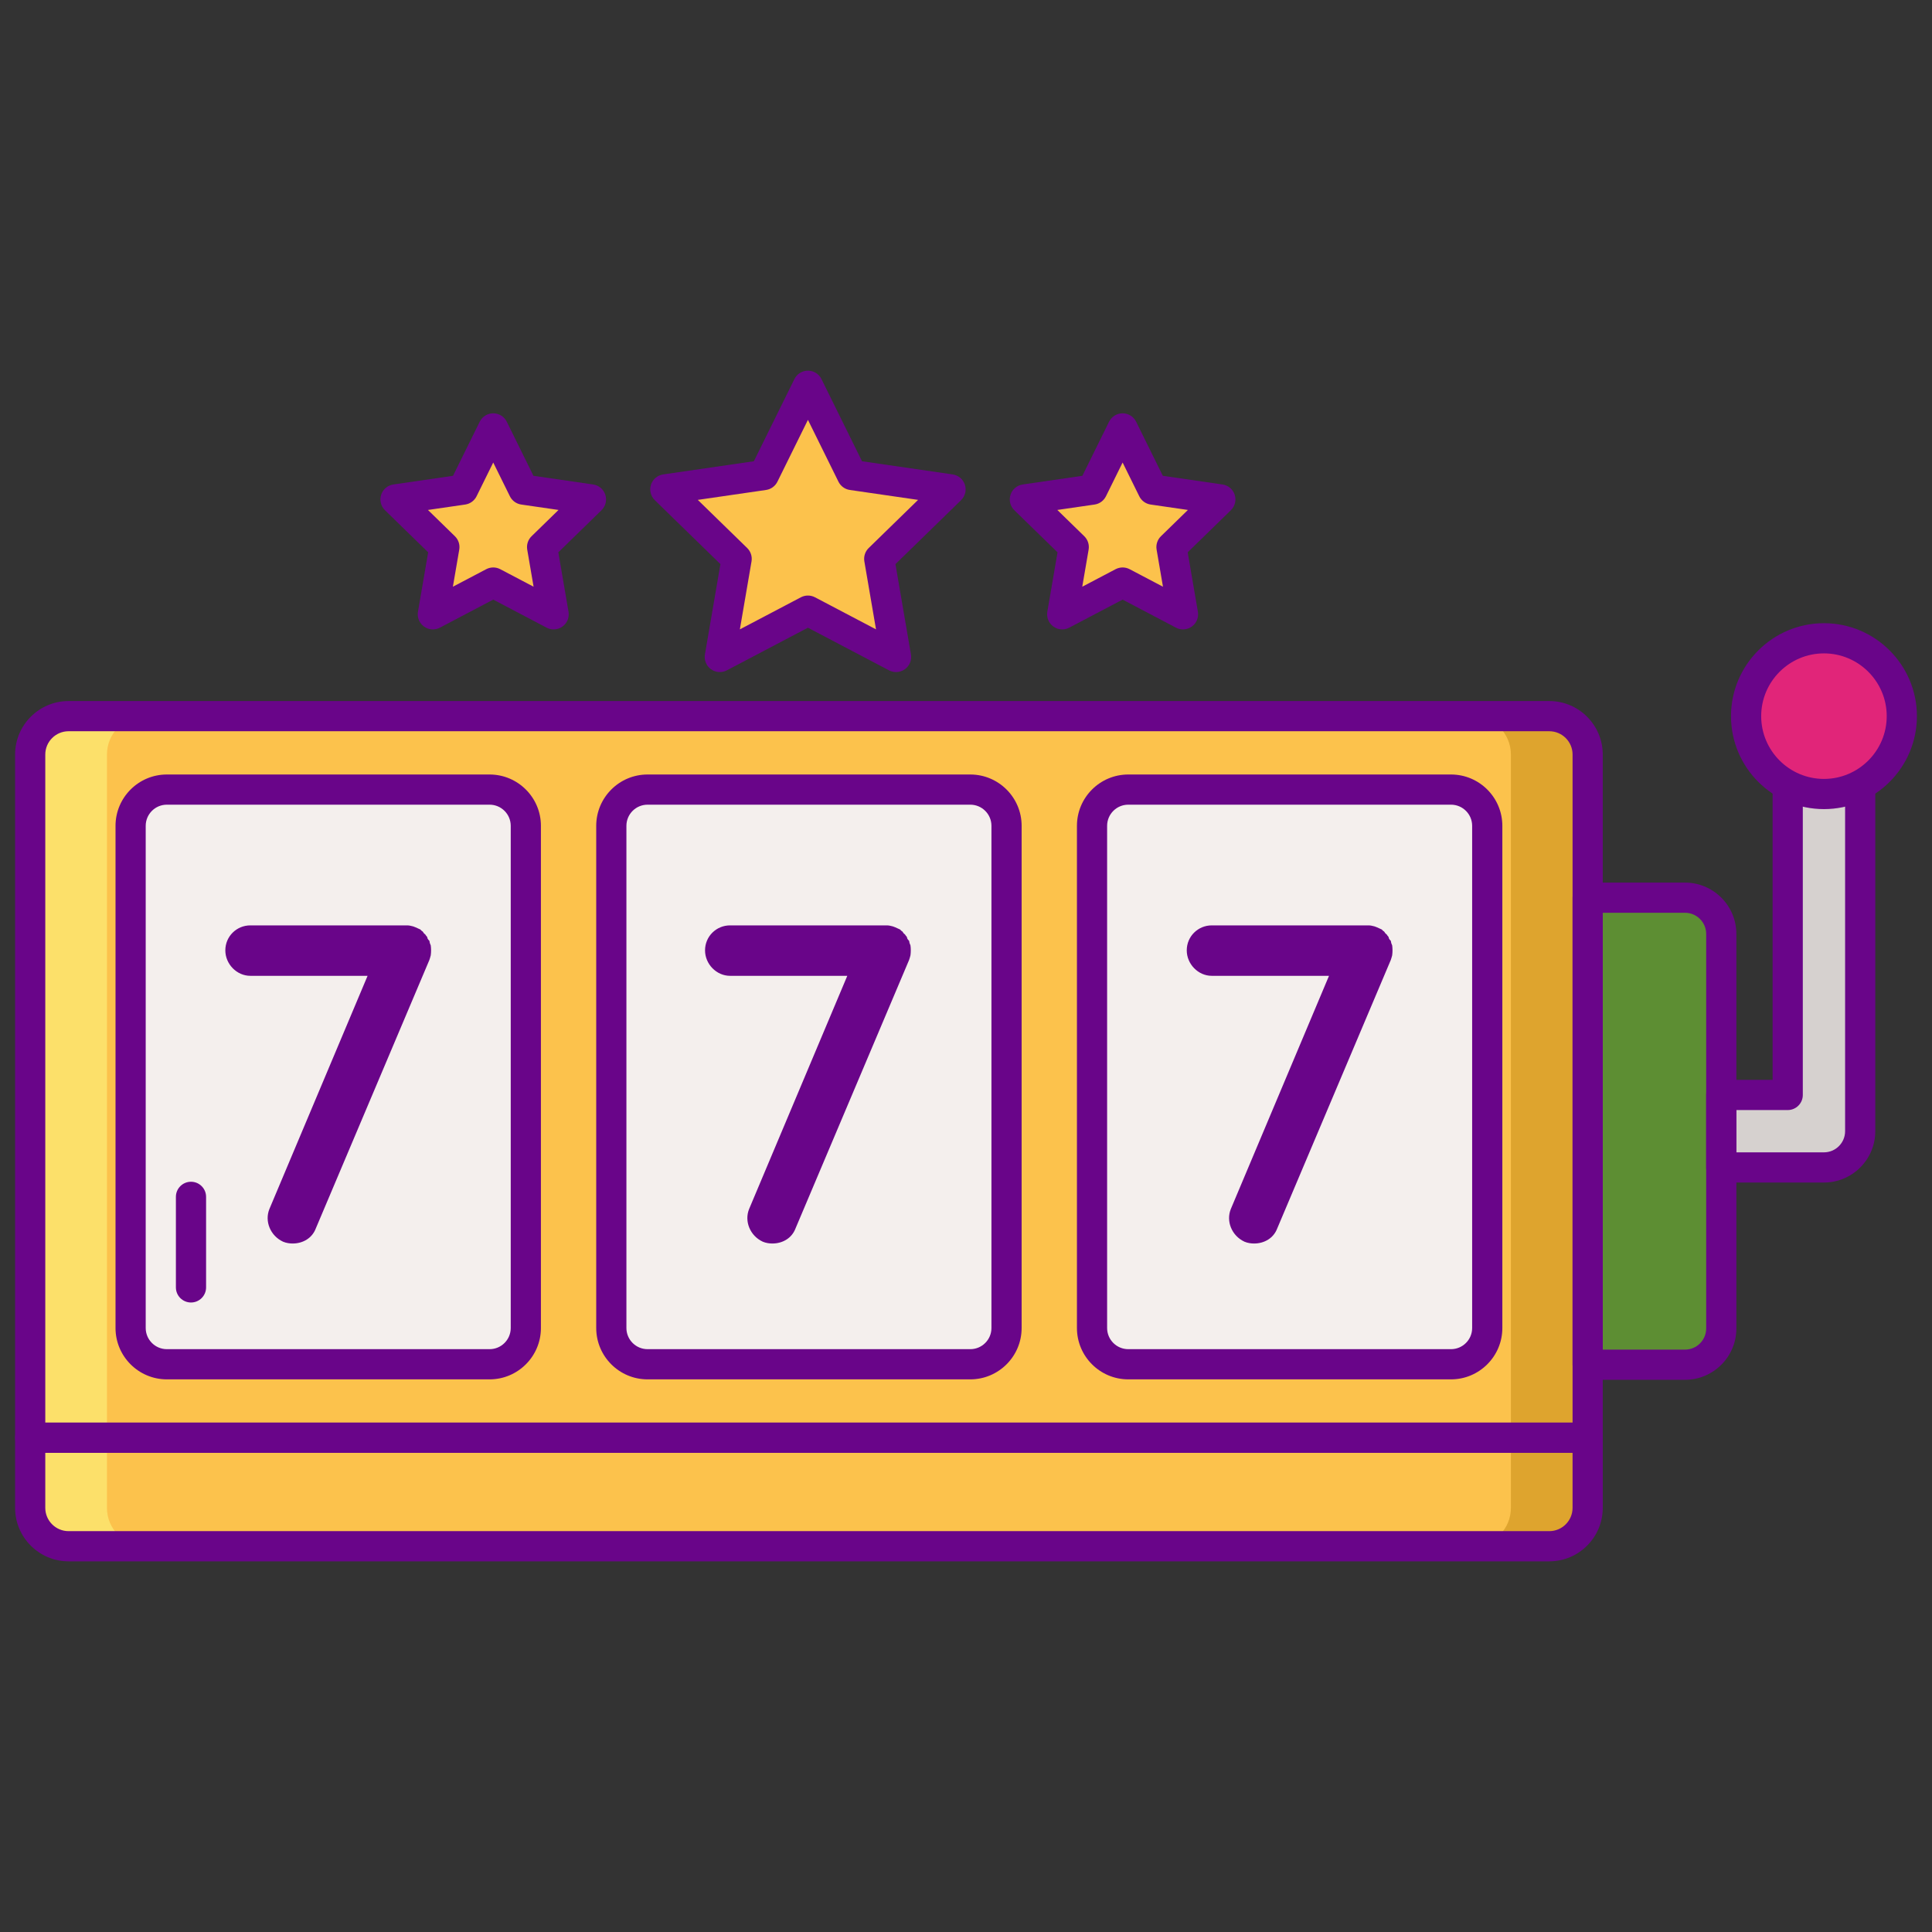<svg id="Layer_1" enable-background="new 0 0 256 256" height="512" viewBox="0 0 256 256" width="512" xmlns="http://www.w3.org/2000/svg"><rect x="0" y="0" width="256" height="256" fill="#333333" stroke="none"/><path d="m107.055 80.913-11.677 6.139 2.23-13.003-9.447-9.208 13.055-1.897 5.839-11.83 5.838 11.83 13.055 1.897-9.447 9.208 2.23 13.003z" fill="#fcc24c"/><path d="m148.752 77.192-8.003 4.207 1.528-8.912-6.475-6.312 8.948-1.3 4.002-8.108 4.002 8.108 8.948 1.3-6.475 6.312 1.529 8.912z" fill="#fcc24c"/><path d="m65.357 77.192-8.004 4.207 1.529-8.912-6.475-6.312 8.948-1.3 4.002-8.108 4.002 8.108 8.948 1.3-6.475 6.312 1.529 8.912z" fill="#fcc24c"/><path d="m118.731 89.052c-.318 0-.638-.076-.931-.229l-10.746-5.649-10.746 5.649c-.673.354-1.49.295-2.106-.152-.616-.448-.924-1.206-.795-1.956l2.052-11.966-8.694-8.474c-.545-.531-.741-1.326-.506-2.05s.861-1.251 1.615-1.361l12.015-1.746 5.373-10.887c.337-.683 1.032-1.115 1.794-1.115s1.456.432 1.793 1.115l5.373 10.887 12.015 1.746c.753.109 1.379.637 1.615 1.361.235.724.039 1.519-.506 2.05l-8.694 8.474 2.052 11.966c.129.75-.18 1.508-.795 1.956-.35.252-.763.381-1.178.381zm-11.676-10.139c.32 0 .639.077.931.229l8.09 4.253-1.545-9.009c-.111-.648.104-1.311.575-1.77l6.545-6.379-9.045-1.314c-.651-.094-1.214-.503-1.506-1.094l-4.045-8.196-4.045 8.196c-.292.59-.855 1-1.506 1.094l-9.045 1.314 6.545 6.379c.471.459.687 1.122.575 1.77l-1.545 9.009 8.09-4.253c.291-.152.611-.229.931-.229z" fill="#690589"/><path d="m140.749 83.399c-.415 0-.827-.129-1.176-.382-.616-.448-.924-1.206-.796-1.957l1.351-7.875-5.723-5.578c-.545-.531-.741-1.326-.506-2.05s.861-1.251 1.614-1.361l7.908-1.149 3.536-7.166c.337-.683 1.032-1.115 1.794-1.115.761 0 1.456.432 1.793 1.115l3.537 7.166 7.908 1.149c.753.109 1.379.637 1.614 1.361s.04 1.519-.506 2.05l-5.722 5.578 1.351 7.875c.129.751-.18 1.509-.796 1.957-.617.447-1.434.507-2.106.152l-7.073-3.718-7.073 3.718c-.291.155-.611.23-.929.23zm8.003-8.208c.32 0 .639.077.931.23l4.417 2.322-.844-4.918c-.111-.649.104-1.311.575-1.771l3.573-3.483-4.938-.717c-.651-.094-1.214-.503-1.506-1.094l-2.208-4.475-2.208 4.475c-.292.59-.854 1-1.506 1.094l-4.938.717 3.573 3.483c.471.459.687 1.122.575 1.771l-.844 4.918 4.417-2.322c.291-.153.611-.23.931-.23z" fill="#690589"/><path d="m73.361 83.399c-.318 0-.638-.076-.931-.23l-7.073-3.718-7.073 3.718c-.673.355-1.491.295-2.106-.152-.616-.448-.925-1.206-.796-1.956l1.351-7.876-5.722-5.578c-.545-.531-.741-1.326-.506-2.05s.861-1.251 1.614-1.361l7.908-1.149 3.537-7.166c.337-.683 1.032-1.115 1.793-1.115s1.457.432 1.793 1.115l3.537 7.166 7.908 1.149c.753.109 1.379.637 1.614 1.361s.039 1.519-.506 2.05l-5.722 5.578 1.351 7.875c.129.751-.18 1.509-.795 1.957-.349.254-.762.382-1.176.382zm-16.656-15.827 3.573 3.483c.471.459.687 1.122.575 1.77l-.843 4.918 4.417-2.322c.582-.307 1.278-.307 1.861 0l4.417 2.322-.844-4.918c-.111-.649.104-1.311.575-1.771l3.573-3.483-4.938-.717c-.651-.094-1.214-.503-1.506-1.094l-2.208-4.475-2.209 4.475c-.292.59-.854 1-1.506 1.094z" fill="#690589"/><path d="m205.289 94.894h-196.204c-2.808 0-5.085 2.277-5.085 5.085v90.523 9.298c0 2.809 2.277 5.085 5.085 5.085h196.203c2.809 0 5.085-2.277 5.085-5.085v-9.298-90.523c.001-2.808-2.276-5.085-5.084-5.085z" fill="#fcc24c"/><path d="m205.289 94.894h-10.171c2.809 0 5.085 2.277 5.085 5.085v90.523 9.298c0 2.809-2.277 5.085-5.085 5.085h10.171c2.809 0 5.085-2.277 5.085-5.085v-9.298-90.523c0-2.808-2.277-5.085-5.085-5.085z" fill="#dea42e"/><path d="m9.085 94.894h10.171c-2.809 0-5.085 2.277-5.085 5.085v90.523 9.298c0 2.809 2.277 5.085 5.085 5.085h-10.171c-2.808.001-5.085-2.276-5.085-5.085v-9.298-90.523c0-2.808 2.277-5.085 5.085-5.085z" fill="#fce06a"/><path d="m64.873 180.772h-42.765c-2.652 0-4.802-2.15-4.802-4.802v-66.544c0-2.652 2.15-4.802 4.802-4.802h42.764c2.652 0 4.802 2.15 4.802 4.802v66.544c0 2.652-2.15 4.802-4.801 4.802z" fill="#f4efed"/><path d="m128.569 180.772h-42.764c-2.652 0-4.802-2.15-4.802-4.802v-66.544c0-2.652 2.15-4.802 4.802-4.802h42.764c2.652 0 4.802 2.15 4.802 4.802v66.544c0 2.652-2.15 4.802-4.802 4.802z" fill="#f4efed"/><path d="m192.266 180.772h-42.764c-2.652 0-4.802-2.15-4.802-4.802v-66.544c0-2.652 2.15-4.802 4.802-4.802h42.764c2.652 0 4.802 2.15 4.802 4.802v66.544c-.001 2.652-2.15 4.802-4.802 4.802z" fill="#f4efed"/><path d="m241.682 154.692h-13.606v-9.603h8.804v-50.195h9.603v54.996c.001 2.652-2.148 4.802-4.801 4.802z" fill="#d6d1cf"/><path d="m223.275 180.831h-12.901v-61.882h12.901c2.652 0 4.802 2.15 4.802 4.802v52.278c-.001 2.652-2.15 4.802-4.802 4.802z" fill="#5d8e33"/><g fill="#690589"><path d="m210.374 192.502h-206.374c-1.105 0-2-.895-2-2v-90.523c0-3.907 3.179-7.086 7.085-7.086h196.203c3.907 0 7.085 3.179 7.085 7.086v90.523c.001 1.105-.894 2-1.999 2zm-204.374-4h202.374v-88.523c0-1.701-1.384-3.086-3.085-3.086h-196.204c-1.701.001-3.085 1.385-3.085 3.086z"/><path d="m25.307 172.588c-1.104 0-2-.896-2-2v-12c0-1.105.896-2 2-2s2 .895 2 2v12c0 1.104-.896 2-2 2z"/><path d="m223.275 182.831h-12.901c-1.104 0-2-.896-2-2v-61.882c0-1.104.896-2 2-2h12.901c3.75 0 6.802 3.051 6.802 6.802v52.279c0 3.75-3.052 6.801-6.802 6.801zm-10.901-4h10.901c1.545 0 2.802-1.257 2.802-2.802v-52.279c0-1.545-1.257-2.802-2.802-2.802h-10.901z"/><path d="m241.683 156.691h-13.606c-1.104 0-2-.896-2-2v-9.603c0-1.104.896-2 2-2h6.804v-48.194c0-1.104.896-2 2-2h9.604c1.105 0 2 .896 2 2v54.996c-.001 3.75-3.052 6.801-6.802 6.801zm-11.606-4h11.606c1.545 0 2.802-1.257 2.802-2.801v-52.996h-5.604v48.194c0 1.105-.895 2-2 2h-6.804z"/><path d="m64.873 182.773h-42.765c-3.75 0-6.801-3.051-6.801-6.802v-66.544c0-3.751 3.051-6.802 6.801-6.802h42.765c3.75 0 6.802 3.051 6.802 6.802v66.544c-.001 3.75-3.052 6.802-6.802 6.802zm-42.765-76.149c-1.544 0-2.801 1.257-2.801 2.802v66.544c0 1.545 1.257 2.802 2.801 2.802h42.765c1.545 0 2.802-1.257 2.802-2.802v-66.544c0-1.545-1.257-2.802-2.802-2.802z"/><path d="m128.569 182.773h-42.764c-3.751 0-6.802-3.051-6.802-6.802v-66.544c0-3.751 3.051-6.802 6.802-6.802h42.765c3.75 0 6.802 3.051 6.802 6.802v66.544c-.001 3.75-3.052 6.802-6.803 6.802zm-42.764-76.149c-1.545 0-2.802 1.257-2.802 2.802v66.544c0 1.545 1.257 2.802 2.802 2.802h42.765c1.545 0 2.802-1.257 2.802-2.802v-66.544c0-1.545-1.257-2.802-2.802-2.802z"/><path d="m192.266 182.773h-42.764c-3.75 0-6.802-3.051-6.802-6.802v-66.544c0-3.751 3.051-6.802 6.802-6.802h42.764c3.751 0 6.802 3.051 6.802 6.802v66.544c-.001 3.75-3.052 6.802-6.802 6.802zm-42.765-76.149c-1.545 0-2.802 1.257-2.802 2.802v66.544c0 1.545 1.257 2.802 2.802 2.802h42.764c1.545 0 2.802-1.257 2.802-2.802v-66.544c0-1.545-1.257-2.802-2.802-2.802z"/><path d="m205.289 206.886h-196.204c-3.906 0-7.085-3.179-7.085-7.086v-9.298c0-1.104.895-2 2-2h206.374c1.105 0 2 .896 2 2v9.298c0 3.907-3.179 7.086-7.085 7.086zm-199.289-14.384v7.298c0 1.701 1.384 3.085 3.085 3.085h196.203c1.701 0 3.085-1.384 3.085-3.085v-7.298z"/></g><circle cx="241.683" cy="94.894" fill="#e12579" r="10.317"/><path d="m241.683 107.211c-6.792 0-12.317-5.525-12.317-12.317s5.525-12.317 12.317-12.317 12.317 5.525 12.317 12.317-5.525 12.317-12.317 12.317zm0-20.634c-4.586 0-8.317 3.731-8.317 8.317 0 4.587 3.731 8.317 8.317 8.317s8.317-3.731 8.317-8.317-3.731-8.317-8.317-8.317z" fill="#690589"/><path d="m184.29 127.195-15.055 35.589c-.482 1.265-1.686 1.987-3.071 1.987-.362 0-.843-.06-1.265-.241-1.686-.783-2.469-2.71-1.806-4.336l13.007-30.893h-15.537c-1.806 0-3.312-1.565-3.312-3.372 0-1.867 1.506-3.312 3.312-3.312h20.655c.181 0 .362 0 .602.06.421.06.843.301 1.265.482l.18.18c.121.06.18.121.241.241.06.12.18.181.241.241.06.121.121.18.181.241.06.06.121.241.121.301.06.12.12.18.241.301 0 .06.06.241.06.301.06.121.06.18.12.301.06.421.06.903 0 1.325-.06.243-.12.423-.18.604z" fill="#690589"/><path d="m120.461 127.195-15.055 35.589c-.482 1.265-1.686 1.987-3.071 1.987-.362 0-.843-.06-1.265-.241-1.686-.783-2.469-2.71-1.806-4.336l13.007-30.893h-15.537c-1.806 0-3.312-1.565-3.312-3.372 0-1.867 1.506-3.312 3.312-3.312h20.655c.181 0 .362 0 .602.06.421.06.843.301 1.265.482.06.06.12.12.181.18.121.06.181.121.241.241s.181.181.241.241c.06.121.121.18.181.241.06.06.121.241.121.301.06.12.12.18.241.301 0 .06.06.241.06.301.06.121.06.18.12.301.06.421.06.903 0 1.325-.061.243-.121.423-.181.604z" fill="#690589"/><path d="m56.897 127.195-15.055 35.589c-.482 1.265-1.686 1.987-3.071 1.987-.362 0-.843-.06-1.265-.241-1.686-.783-2.469-2.71-1.806-4.336l13.007-30.893h-15.537c-1.806 0-3.312-1.565-3.312-3.372 0-1.867 1.506-3.312 3.312-3.312h20.655c.181 0 .362 0 .602.06.421.06.843.301 1.265.482l.18.18c.121.06.181.121.241.241s.181.181.241.241c.06.121.121.18.181.241.06.06.121.241.121.301.06.12.12.18.241.301 0 .06.06.241.06.301.06.121.06.18.12.301.06.421.06.903 0 1.325-.06.243-.12.423-.18.604z" fill="#690589"/></svg>